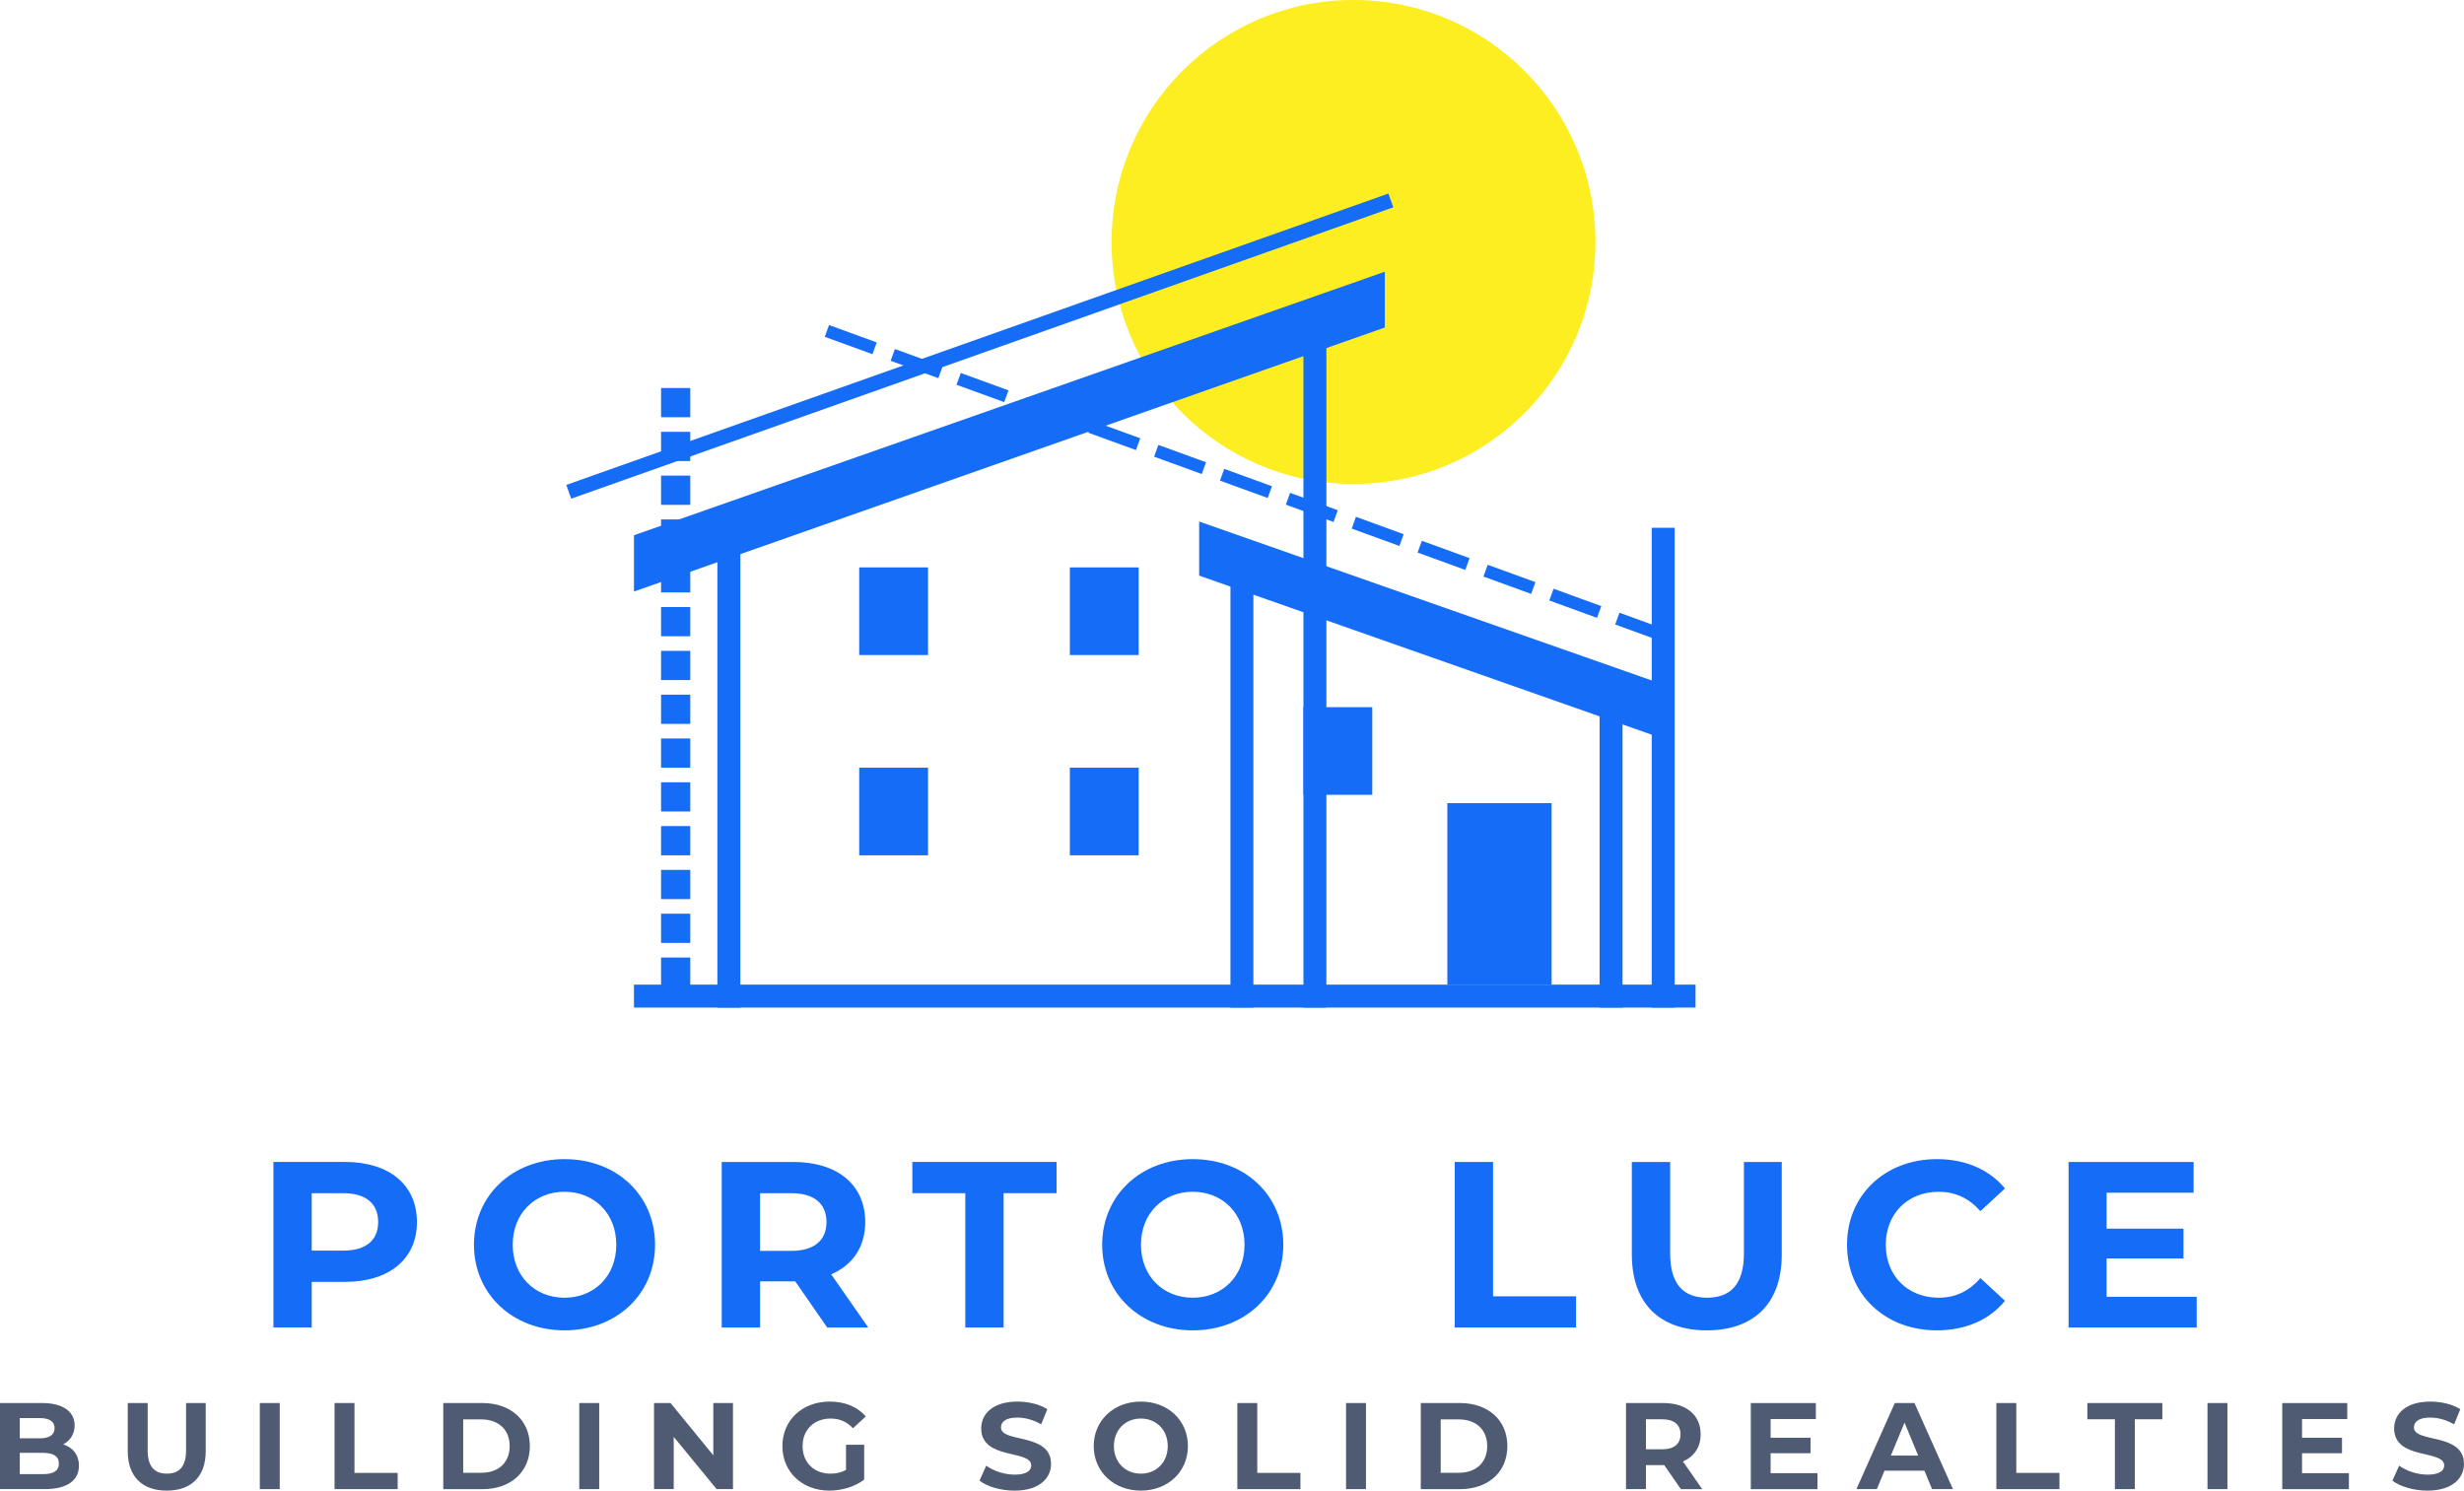 <?xml version="1.0" encoding="UTF-8"?> <svg xmlns="http://www.w3.org/2000/svg" width="119" height="72" viewBox="0 0 119 72" fill="none"><g clip-path="url(#clip0_36_304)"><path d="M65.368 23.377C71.82 23.377 77.052 18.144 77.052 11.688C77.052 5.233 71.82 0 65.368 0C58.915 0 53.684 5.233 53.684 11.688C53.684 18.144 58.915 23.377 65.368 23.377Z" fill="#FCEE21"></path><path d="M20.137 59.027C20.137 60.809 18.801 61.917 16.666 61.917H15.055V64.121H13.205V56.125H16.665C18.8 56.125 20.136 57.233 20.136 59.027H20.137ZM18.264 59.027C18.264 58.147 17.693 57.633 16.563 57.633H15.055V60.409H16.563C17.693 60.409 18.264 59.895 18.264 59.027Z" fill="#156CF7"></path><path d="M22.89 60.124C22.89 57.748 24.74 55.989 27.263 55.989C29.786 55.989 31.636 57.737 31.636 60.124C31.636 62.511 29.775 64.259 27.263 64.259C24.751 64.259 22.89 62.5 22.89 60.124ZM29.764 60.124C29.764 58.605 28.69 57.565 27.263 57.565C25.836 57.565 24.762 58.605 24.762 60.124C24.762 61.644 25.836 62.683 27.263 62.683C28.69 62.683 29.764 61.644 29.764 60.124Z" fill="#156CF7"></path><path d="M39.95 64.122L38.408 61.894H36.707V64.122H34.856V56.126H38.316C40.452 56.126 41.787 57.234 41.787 59.028C41.787 60.227 41.182 61.106 40.142 61.553L41.935 64.123H39.948L39.95 64.122ZM38.214 57.633H36.706V60.42H38.214C39.344 60.42 39.915 59.894 39.915 59.027C39.915 58.159 39.344 57.633 38.214 57.633Z" fill="#156CF7"></path><path d="M46.619 57.633H44.062V56.125H51.028V57.633H48.47V64.122H46.62V57.633H46.619Z" fill="#156CF7"></path><path d="M53.23 60.124C53.23 57.748 55.081 55.989 57.604 55.989C60.127 55.989 61.977 57.737 61.977 60.124C61.977 62.511 60.116 64.259 57.604 64.259C55.092 64.259 53.23 62.5 53.23 60.124ZM60.105 60.124C60.105 58.605 59.031 57.565 57.604 57.565C56.177 57.565 55.103 58.605 55.103 60.124C55.103 61.644 56.177 62.683 57.604 62.683C59.031 62.683 60.105 61.644 60.105 60.124Z" fill="#156CF7"></path><path d="M70.258 56.126H72.108V62.615H76.116V64.122H70.258V56.126Z" fill="#156CF7"></path><path d="M78.81 60.604V56.126H80.66V60.535C80.66 62.055 81.323 62.682 82.442 62.682C83.561 62.682 84.224 62.054 84.224 60.535V56.126H86.051V60.604C86.051 62.956 84.704 64.259 82.431 64.259C80.159 64.259 78.811 62.957 78.811 60.604H78.81Z" fill="#156CF7"></path><path d="M89.203 60.124C89.203 57.714 91.053 55.989 93.542 55.989C94.924 55.989 96.077 56.492 96.831 57.406L95.643 58.502C95.106 57.885 94.433 57.565 93.634 57.565C92.138 57.565 91.075 58.616 91.075 60.124C91.075 61.633 92.137 62.683 93.634 62.683C94.433 62.683 95.106 62.364 95.643 61.735L96.831 62.832C96.077 63.757 94.924 64.259 93.531 64.259C91.053 64.259 89.203 62.534 89.203 60.124Z" fill="#156CF7"></path><path d="M106.091 62.637V64.122H99.902V56.126H105.942V57.611H101.74V59.347H105.452V60.787H101.74V62.638H106.091V62.637Z" fill="#156CF7"></path><path d="M3.812 70.794C3.812 71.512 3.242 71.928 2.149 71.928H0V67.77H2.031C3.07 67.77 3.604 68.203 3.604 68.851C3.604 69.267 3.39 69.588 3.052 69.766C3.515 69.914 3.812 70.271 3.812 70.794ZM0.956 68.495V69.475H1.912C2.381 69.475 2.636 69.309 2.636 68.982C2.636 68.656 2.38 68.496 1.912 68.496H0.956V68.495ZM2.844 70.693C2.844 70.343 2.578 70.176 2.078 70.176H0.956V71.204H2.078C2.577 71.204 2.844 71.05 2.844 70.693Z" fill="#4E5B72"></path><path d="M6.17 70.099V67.77H7.132V70.063C7.132 70.853 7.477 71.18 8.059 71.18C8.641 71.18 8.986 70.853 8.986 70.063V67.77H9.935V70.099C9.935 71.323 9.234 72 8.053 72C6.871 72 6.17 71.323 6.17 70.099Z" fill="#4E5B72"></path><path d="M12.548 67.77H13.51V71.928H12.548V67.77Z" fill="#4E5B72"></path><path d="M16.158 67.77H17.12V71.145H19.205V71.928H16.158V67.77Z" fill="#4E5B72"></path><path d="M21.408 67.77H23.296C24.656 67.77 25.589 68.59 25.589 69.85C25.589 71.109 24.656 71.93 23.296 71.93H21.408V67.771V67.77ZM23.249 71.138C24.075 71.138 24.615 70.646 24.615 69.85C24.615 69.054 24.074 68.561 23.249 68.561H22.37V71.139H23.249V71.138Z" fill="#4E5B72"></path><path d="M27.976 67.77H28.938V71.928H27.976V67.77Z" fill="#4E5B72"></path><path d="M35.399 67.77V71.928H34.61L32.537 69.403V71.928H31.587V67.77H32.383L34.45 70.295V67.77H35.399Z" fill="#4E5B72"></path><path d="M40.857 69.784H41.736V71.471C41.279 71.816 40.649 72 40.055 72C38.748 72 37.786 71.103 37.786 69.85C37.786 68.596 38.748 67.7 40.073 67.7C40.803 67.7 41.41 67.949 41.813 68.418L41.196 68.988C40.893 68.668 40.542 68.519 40.121 68.519C39.313 68.519 38.761 69.06 38.761 69.85C38.761 70.64 39.313 71.181 40.109 71.181C40.37 71.181 40.614 71.133 40.858 71.002V69.784H40.857Z" fill="#4E5B72"></path><path d="M47.305 71.519L47.631 70.795C47.982 71.051 48.505 71.228 49.003 71.228C49.573 71.228 49.805 71.038 49.805 70.783C49.805 70.005 47.388 70.539 47.388 68.994C47.388 68.287 47.958 67.7 49.139 67.7C49.662 67.7 50.197 67.824 50.582 68.068L50.285 68.799C49.9 68.579 49.502 68.472 49.133 68.472C48.563 68.472 48.343 68.686 48.343 68.948C48.343 69.715 50.761 69.186 50.761 70.712C50.761 71.407 50.185 72.001 48.997 72.001C48.338 72.001 47.672 71.805 47.305 71.519Z" fill="#4E5B72"></path><path d="M52.822 69.85C52.822 68.614 53.784 67.7 55.097 67.7C56.409 67.7 57.371 68.608 57.371 69.85C57.371 71.091 56.403 72 55.097 72C53.791 72 52.822 71.085 52.822 69.85ZM56.397 69.85C56.397 69.06 55.839 68.519 55.097 68.519C54.355 68.519 53.797 69.06 53.797 69.85C53.797 70.64 54.355 71.181 55.097 71.181C55.839 71.181 56.397 70.64 56.397 69.85Z" fill="#4E5B72"></path><path d="M59.758 67.77H60.72V71.145H62.805V71.928H59.758V67.77Z" fill="#4E5B72"></path><path d="M65.008 67.77H65.97V71.928H65.008V67.77Z" fill="#4E5B72"></path><path d="M68.618 67.77H70.507C71.866 67.77 72.799 68.59 72.799 69.85C72.799 71.109 71.866 71.93 70.507 71.93H68.618V67.771V67.77ZM70.459 71.138C71.285 71.138 71.825 70.646 71.825 69.85C71.825 69.054 71.284 68.561 70.459 68.561H69.58V71.139H70.459V71.138Z" fill="#4E5B72"></path><path d="M81.178 71.928L80.376 70.77H79.491V71.928H78.529V67.77H80.328C81.439 67.77 82.133 68.346 82.133 69.279C82.133 69.903 81.819 70.361 81.278 70.592L82.211 71.93H81.177L81.178 71.928ZM80.276 68.554H79.492V70.004H80.276C80.864 70.004 81.161 69.731 81.161 69.279C81.161 68.828 80.864 68.555 80.276 68.555V68.554Z" fill="#4E5B72"></path><path d="M87.776 71.157V71.93H84.556V67.771H87.698V68.543H85.512V69.446H87.442V70.194H85.512V71.157H87.775H87.776Z" fill="#4E5B72"></path><path d="M92.942 71.038H91.012L90.643 71.928H89.657L91.51 67.77H92.46L94.319 71.928H93.309L92.942 71.038ZM92.639 70.307L91.98 68.715L91.321 70.307H92.64H92.639Z" fill="#4E5B72"></path><path d="M96.416 67.77H97.378V71.145H99.462V71.928H96.415V67.77H96.416Z" fill="#4E5B72"></path><path d="M102.141 68.554H100.81V67.77H104.432V68.554H103.102V71.928H102.14V68.554H102.141Z" fill="#4E5B72"></path><path d="M106.612 67.77H107.574V71.928H106.612V67.77Z" fill="#4E5B72"></path><path d="M113.441 71.157V71.93H110.222V67.771H113.363V68.543H111.178V69.446H113.108V70.194H111.178V71.157H113.44H113.441Z" fill="#4E5B72"></path><path d="M115.543 71.519L115.869 70.795C116.22 71.051 116.743 71.228 117.241 71.228C117.811 71.228 118.043 71.038 118.043 70.783C118.043 70.005 115.626 70.539 115.626 68.994C115.626 68.287 116.196 67.7 117.377 67.7C117.9 67.7 118.434 67.824 118.821 68.068L118.524 68.799C118.138 68.579 117.74 68.472 117.371 68.472C116.801 68.472 116.582 68.686 116.582 68.948C116.582 69.715 118.999 69.186 118.999 70.712C118.999 71.407 118.423 72.001 117.235 72.001C116.577 72.001 115.911 71.805 115.543 71.519Z" fill="#4E5B72"></path><path d="M35.755 24.586H34.647V48.669H35.755V24.586Z" fill="#156CF7"></path><path d="M60.533 27.105H59.425V48.668H60.533V27.105Z" fill="#156CF7"></path><path d="M78.361 33.151H77.253V48.668H78.361V33.151Z" fill="#156CF7"></path><path d="M81.886 47.56H30.618V48.668H81.886V47.56Z" fill="#156CF7"></path><path d="M64.058 15.417H62.95V48.668H64.058V15.417Z" fill="#156CF7"></path><path d="M80.879 25.493H79.771V48.668H80.879V25.493Z" fill="#156CF7"></path><path d="M67.053 9.349L27.35 23.422L27.586 24.087L67.289 10.014L67.053 9.349Z" fill="#156CF7"></path><path d="M30.618 25.853V28.573L66.879 15.82V13.125L30.618 25.853Z" fill="#156CF7"></path><path d="M57.914 25.191V27.803L80.577 35.771V33.151L57.914 25.191Z" fill="#156CF7"></path><path d="M44.82 27.407H41.496V31.64H44.82V27.407Z" fill="#156CF7"></path><path d="M54.993 27.407H51.669V31.64H54.993V27.407Z" fill="#156CF7"></path><path d="M44.82 37.081H41.496V41.313H44.82V37.081Z" fill="#156CF7"></path><path d="M54.993 37.081H51.669V41.313H54.993V37.081Z" fill="#156CF7"></path><path d="M66.274 34.158H62.95V38.391H66.274V34.158Z" fill="#156CF7"></path><path d="M74.936 38.794H69.9V47.56H74.936V38.794Z" fill="#156CF7"></path><path d="M33.337 46.25H31.927V47.661H33.337V46.25Z" fill="#156CF7"></path><path d="M33.337 44.134H31.927V45.545H33.337V44.134Z" fill="#156CF7"></path><path d="M33.337 42.018H31.927V43.429H33.337V42.018Z" fill="#156CF7"></path><path d="M33.337 39.902H31.927V41.313H33.337V39.902Z" fill="#156CF7"></path><path d="M33.337 37.786H31.927V39.197H33.337V37.786Z" fill="#156CF7"></path><path d="M33.337 35.67H31.927V37.081H33.337V35.67Z" fill="#156CF7"></path><path d="M33.337 33.554H31.927V34.965H33.337V33.554Z" fill="#156CF7"></path><path d="M33.337 31.438H31.927V32.849H33.337V31.438Z" fill="#156CF7"></path><path d="M33.337 29.322H31.927V30.733H33.337V29.322Z" fill="#156CF7"></path><path d="M33.337 27.206H31.927V28.616H33.337V27.206Z" fill="#156CF7"></path><path d="M33.337 25.09H31.927V26.5H33.337V25.09Z" fill="#156CF7"></path><path d="M33.337 22.974H31.927V24.385H33.337V22.974Z" fill="#156CF7"></path><path d="M33.337 20.858H31.927V22.269H33.337V20.858Z" fill="#156CF7"></path><path d="M33.337 18.742H31.927V20.153H33.337V18.742Z" fill="#156CF7"></path><path d="M78.212 29.596L78.005 30.164L80.309 31.003L80.516 30.434L78.212 29.596Z" fill="#156CF7"></path><path d="M75.031 28.437L74.825 29.005L77.129 29.844L77.335 29.276L75.031 28.437Z" fill="#156CF7"></path><path d="M71.85 27.28L71.643 27.848L73.947 28.687L74.154 28.119L71.85 27.28Z" fill="#156CF7"></path><path d="M68.67 26.122L68.463 26.69L70.767 27.528L70.974 26.96L68.67 26.122Z" fill="#156CF7"></path><path d="M65.487 24.964L65.281 25.532L67.585 26.371L67.791 25.803L65.487 24.964Z" fill="#156CF7"></path><path d="M62.306 23.806L62.099 24.375L64.403 25.213L64.61 24.645L62.306 23.806Z" fill="#156CF7"></path><path d="M59.126 22.648L58.919 23.216L61.223 24.054L61.43 23.486L59.126 22.648Z" fill="#156CF7"></path><path d="M55.944 21.491L55.738 22.059L58.041 22.897L58.248 22.329L55.944 21.491Z" fill="#156CF7"></path><path d="M52.764 20.332L52.557 20.9L54.861 21.739L55.068 21.17L52.764 20.332Z" fill="#156CF7"></path><path d="M49.581 19.175L49.375 19.743L51.679 20.581L51.885 20.013L49.581 19.175Z" fill="#156CF7"></path><path d="M46.401 18.017L46.195 18.585L48.499 19.423L48.705 18.855L46.401 18.017Z" fill="#156CF7"></path><path d="M43.22 16.859L43.013 17.427L45.317 18.266L45.524 17.698L43.22 16.859Z" fill="#156CF7"></path><path d="M40.039 15.701L39.833 16.269L42.137 17.108L42.343 16.54L40.039 15.701Z" fill="#156CF7"></path></g><defs><clipPath id="clip0_36_304"><rect width="119" height="72" fill="white"></rect></clipPath></defs></svg> 